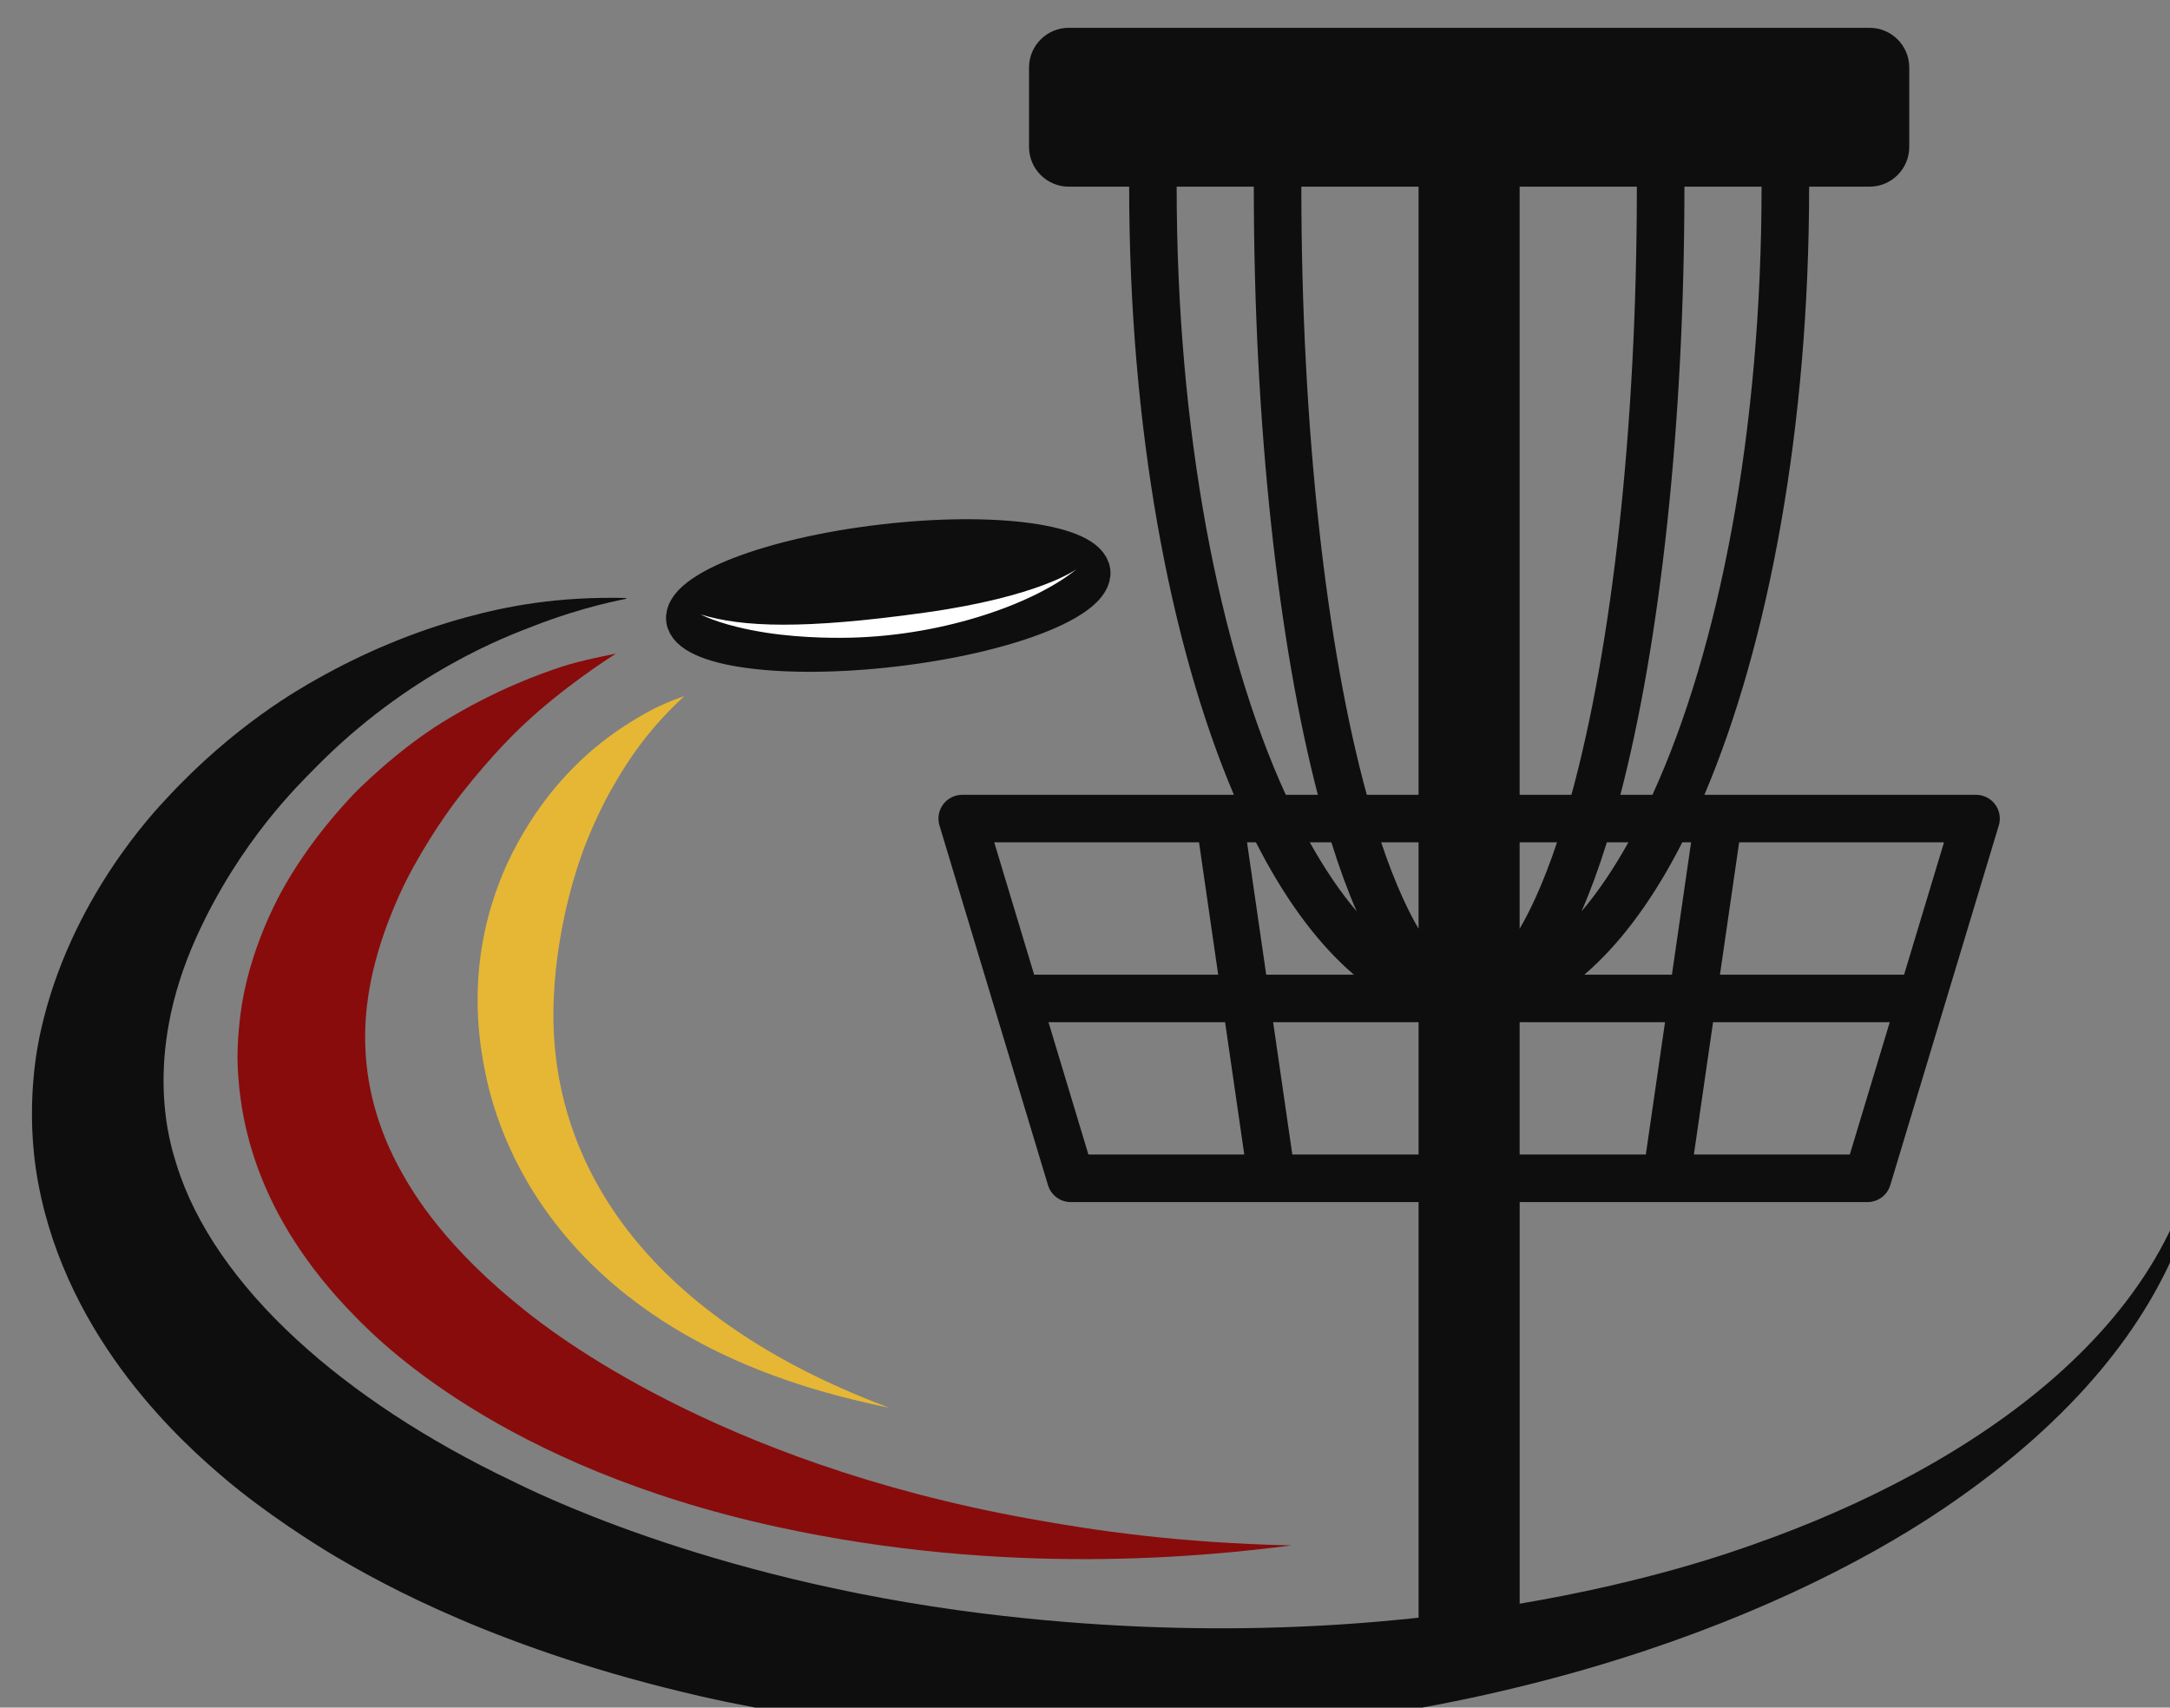 <?xml version="1.0" encoding="UTF-8" standalone="no"?>
<!-- Created with Inkscape (http://www.inkscape.org/) -->

<svg
   width="24.79mm"
   height="19.51mm"
   viewBox="0 0 24.79 19.51"
   version="1.1"
   id="svg1"
   xmlns="http://www.w3.org/2000/svg"
   xmlns:svg="http://www.w3.org/2000/svg">
  <rect x="0" y="0" width="24.79" height="19.51" fill="#808080" stroke="none"/>
  <defs
     id="defs1" />
  <g
     id="layer1"
     transform="translate(-71.734,-73.806)">
    <g
       id="g308"
       transform="matrix(0.265,0,0,0.265,-163.459,-109.75)">
      <path
         id="path309"
         d="m 75.632,303.131 c -0.009,-0.004 -0.002,-0.023 -0.011,-0.027 -0.042,-0.017 -1.334,-0.23 -3.035,-0.898 -0.728,-0.285 -3.974,-1.454 -7.062,-4.621 -0.434,-0.446 -2.395,-2.314 -3.805,-5.448 -1.763,-3.919 -0.818,-6.732 -0.629,-7.338 1.235,-3.96 5.431,-7.643 10.856,-10.23 0.486,-0.232 6.183,-3.166 15.238,-4.286 14.002,-1.733 23.591,1.775 24.943,2.251 6.978,2.457 14.171,7.223 14.543,14.451 0.034,-1.01 0.483,-7.298 -8.474,-13.331 -5.289,-3.563 -15.401,-7.665 -29.173,-7.371 -1.712,0.036 -6.316,0.258 -10.963,1.32 -6.515,1.49 -10.333,3.649 -11.781,4.497 -0.776,0.454 -2.353,1.47 -3.596,2.52 -1.315,1.11 -5.119,4.448 -6.071,9.601 -0.456,2.464 -0.002,4.516 0.083,4.899 0.949,4.288 3.742,7.171 4.086,7.543 2.192,2.366 4.289,3.53 4.854,3.85 1.513,0.856 3.132,1.532 4.803,1.989 1.306,0.357 2.94,0.682 5.194,0.629 z"
         style="fill:#0e0e0f;fill-opacity:1;fill-rule:evenodd;stroke:none"
         transform="matrix(1.333,0,0,-1.333,813.701,1122.52)" />
    </g>
    <g
       id="g312"
       transform="matrix(0.265,0,0,0.265,-163.459,-109.75)">
      <path
         id="path313"
         d="m 75.295,301.33 c -0.255,-0.163 -1.712,-1.098 -2.995,-2.308 -0.175,-0.165 -0.981,-0.924 -2.011,-2.238 -0.138,-0.177 -0.809,-1.034 -1.536,-2.344 -0.116,-0.21 -0.723,-1.305 -1.148,-2.761 -0.433,-1.482 -0.927,-4.115 0.768,-7.134 0.406,-0.722 1.428,-2.435 4.009,-4.479 0.784,-0.62 6.107,-4.872 16.254,-6.709 2.218,-0.402 4.846,-0.786 8.511,-0.87 -2.716,-0.346 -9.139,-1.035 -16.632,0.598 -8.992,1.958 -12.957,6.104 -13.643,6.799 -3.287,3.333 -3.723,6.438 -3.805,8.054 -0.041,0.797 0.087,1.714 0.107,1.862 0.211,1.523 0.832,2.865 0.941,3.1 0.154,0.334 0.859,1.929 2.666,3.851 0.123,0.131 1.414,1.44 2.913,2.365 1.732,1.067 3.217,1.582 3.838,1.788 0.63,0.209 1.621,0.399 1.763,0.426 z"
         style="fill:#880c0c;fill-opacity:1;fill-rule:evenodd;stroke:none"
         transform="matrix(1.333,0,0,-1.333,813.701,1122.52)" />
    </g>
    <g
       id="g321"
       transform="matrix(0.265,0,0,0.265,-163.459,-109.75)">
      <path
         id="path322"
         d="m 77.505,299.958 c -1.007,-0.949 -1.67,-1.804 -2.365,-3.035 -0.19,-0.336 -0.668,-1.259 -0.989,-2.208 -0.049,-0.145 -0.86,-2.374 -0.875,-4.997 -0.03,-5.104 3.218,-9.896 10.765,-12.742 0.021,-0.008 0.086,-0.026 0.064,-0.024 -0.19,0.021 -1.023,0.223 -1.112,0.245 -10.347,2.504 -11.706,9.528 -11.938,10.675 -0.647,3.209 0.239,5.502 0.603,6.385 0.275,0.667 0.918,1.899 1.861,2.955 0.339,0.379 1.131,1.264 2.581,2.103 0.563,0.325 0.915,0.465 1.405,0.643 z"
         style="fill:#e6b735;fill-opacity:1;fill-rule:evenodd;stroke:none"
         transform="matrix(1.333,0,0,-1.333,813.701,1122.52)" />
    </g>
    <g
       id="g442"
       transform="matrix(0.265,0,0,0.265,-163.459,-109.75)">
      <path
         id="path443"
         d="m 83.903,304.923 c 3.641,0.429 6.687,0.01 6.799,-0.935 0.111,-0.945 -2.754,-2.061 -6.395,-2.489 -3.641,-0.429 -6.687,-0.01 -6.799,0.935 -0.111,0.945 2.754,2.06 6.395,2.489 z"
         style="fill:#0e0e0f;fill-opacity:1;fill-rule:evenodd;stroke:#0e0e0f;stroke-width:1.174;stroke-linecap:butt;stroke-linejoin:miter;stroke-miterlimit:10;stroke-dasharray:none;stroke-opacity:1"
         transform="matrix(1.333,0,0,-1.333,813.701,1122.52)" />
    </g>
    <g
       id="g451"
       transform="matrix(0.265,0,0,0.265,-163.459,-109.75)">
      <path
         id="path452"
         d="m 78.032,302.601 c 1.358,-0.422 3.361,-0.485 7.231,0.053 3.752,0.521 4.923,1.405 4.939,1.415 -1.324,-1.086 -4.201,-2.141 -7.283,-2.221 -0.224,-0.006 -1.507,-0.039 -2.797,0.166 -1.342,0.214 -1.941,0.518 -2.09,0.587 z"
         style="fill:#ffffff;fill-opacity:1;fill-rule:evenodd;stroke:none"
         transform="matrix(1.333,0,0,-1.333,813.701,1122.52)" />
    </g>
    <g
       id="g460"
       transform="matrix(0.265,0,0,0.265,-163.459,-109.75)">
      <path
         id="path461"
         d="M 101.256,283.592 H 90.007 c -0.339,0 -0.638,0.222 -0.736,0.547 l -3.51,11.635 c -0.07,0.233 -0.026,0.486 0.119,0.681 0.145,0.195 0.374,0.31 0.617,0.31 h 8.786 c -2.074,4.883 -3.387,11.889 -3.387,19.67 h -1.954 c -0.709,0 -1.284,0.576 -1.284,1.285 v 2.569 c 0,0.709 0.576,1.284 1.284,1.284 H 115.84 c 0.709,0 1.284,-0.575 1.284,-1.284 v -2.569 c 0,-0.709 -0.575,-1.285 -1.284,-1.285 h -1.954 c 0,-7.781 -1.313,-14.787 -3.387,-19.67 h 8.785 c 0.244,0 0.472,-0.115 0.617,-0.31 0.145,-0.195 0.19,-0.448 0.119,-0.681 l -3.51,-11.635 c -0.098,-0.325 -0.397,-0.547 -0.736,-0.547 h -11.249 v -14.424 h -3.269 z m -7.101,11.636 h -6.623 c 0,0 0.614,-2.037 1.291,-4.281 h 5.952 z m -4.868,-5.818 c 0.677,-2.244 1.291,-4.28 1.291,-4.28 h 5.041 l -0.621,4.28 z m 7.885,-4.28 h 4.084 v 4.28 h -4.704 z m -3.74,31.305 c 0,-7.875 1.362,-14.934 3.529,-19.67 h 1.037 c -1.266,4.869 -2.071,11.88 -2.071,19.67 z m 18.916,0 h -2.495 c 0,-7.79 -0.804,-14.801 -2.071,-19.67 h 1.037 c 2.167,4.736 3.529,11.795 3.529,19.67 z m -4.033,0 h -3.791 v -19.67 h 1.675 c 1.301,4.752 2.116,11.805 2.116,19.67 z m -7.06,0 h -3.791 c 0,-7.865 0.815,-14.918 2.117,-19.67 h 1.674 z m 3.269,-31.305 h 4.081 l 0.621,4.28 h -4.702 z m 5.635,0 h 5.043 c 0,0 0.614,2.036 1.291,4.28 h -5.714 z m 6.798,5.817 c 0.677,2.244 1.291,4.281 1.291,4.281 h -6.625 l -0.621,-4.281 z m -18.522,4.281 h -0.697 c 0.48,-0.859 0.986,-1.61 1.517,-2.234 -0.287,0.656 -0.561,1.403 -0.82,2.234 z m 0.729,-4.281 c -1.085,0.928 -2.097,2.258 -2.991,3.94 -0.059,0.112 -0.119,0.226 -0.177,0.341 h -0.288 l 0.62,-4.281 z m 8.878,4.281 h -0.697 c -0.259,-0.831 -0.533,-1.578 -0.82,-2.234 0.531,0.624 1.037,1.375 1.517,2.234 z m -2.308,0 h -1.21 v -2.794 c 0.174,0.296 0.345,0.629 0.512,0.996 0.243,0.534 0.476,1.135 0.698,1.798 z m -4.479,0 h -1.209 c 0.222,-0.663 0.455,-1.264 0.698,-1.798 0.167,-0.367 0.337,-0.7 0.511,-0.996 z m 8.814,0 h -0.285 c -0.059,-0.115 -0.118,-0.229 -0.177,-0.341 -0.894,-1.682 -1.906,-3.012 -2.991,-3.94 h 2.833 z"
         style="fill:#0e0e0f;fill-opacity:1;fill-rule:evenodd;stroke:none"
         transform="matrix(1.333,0,0,-1.333,813.701,1122.52)" />
    </g>
  </g>
</svg>

